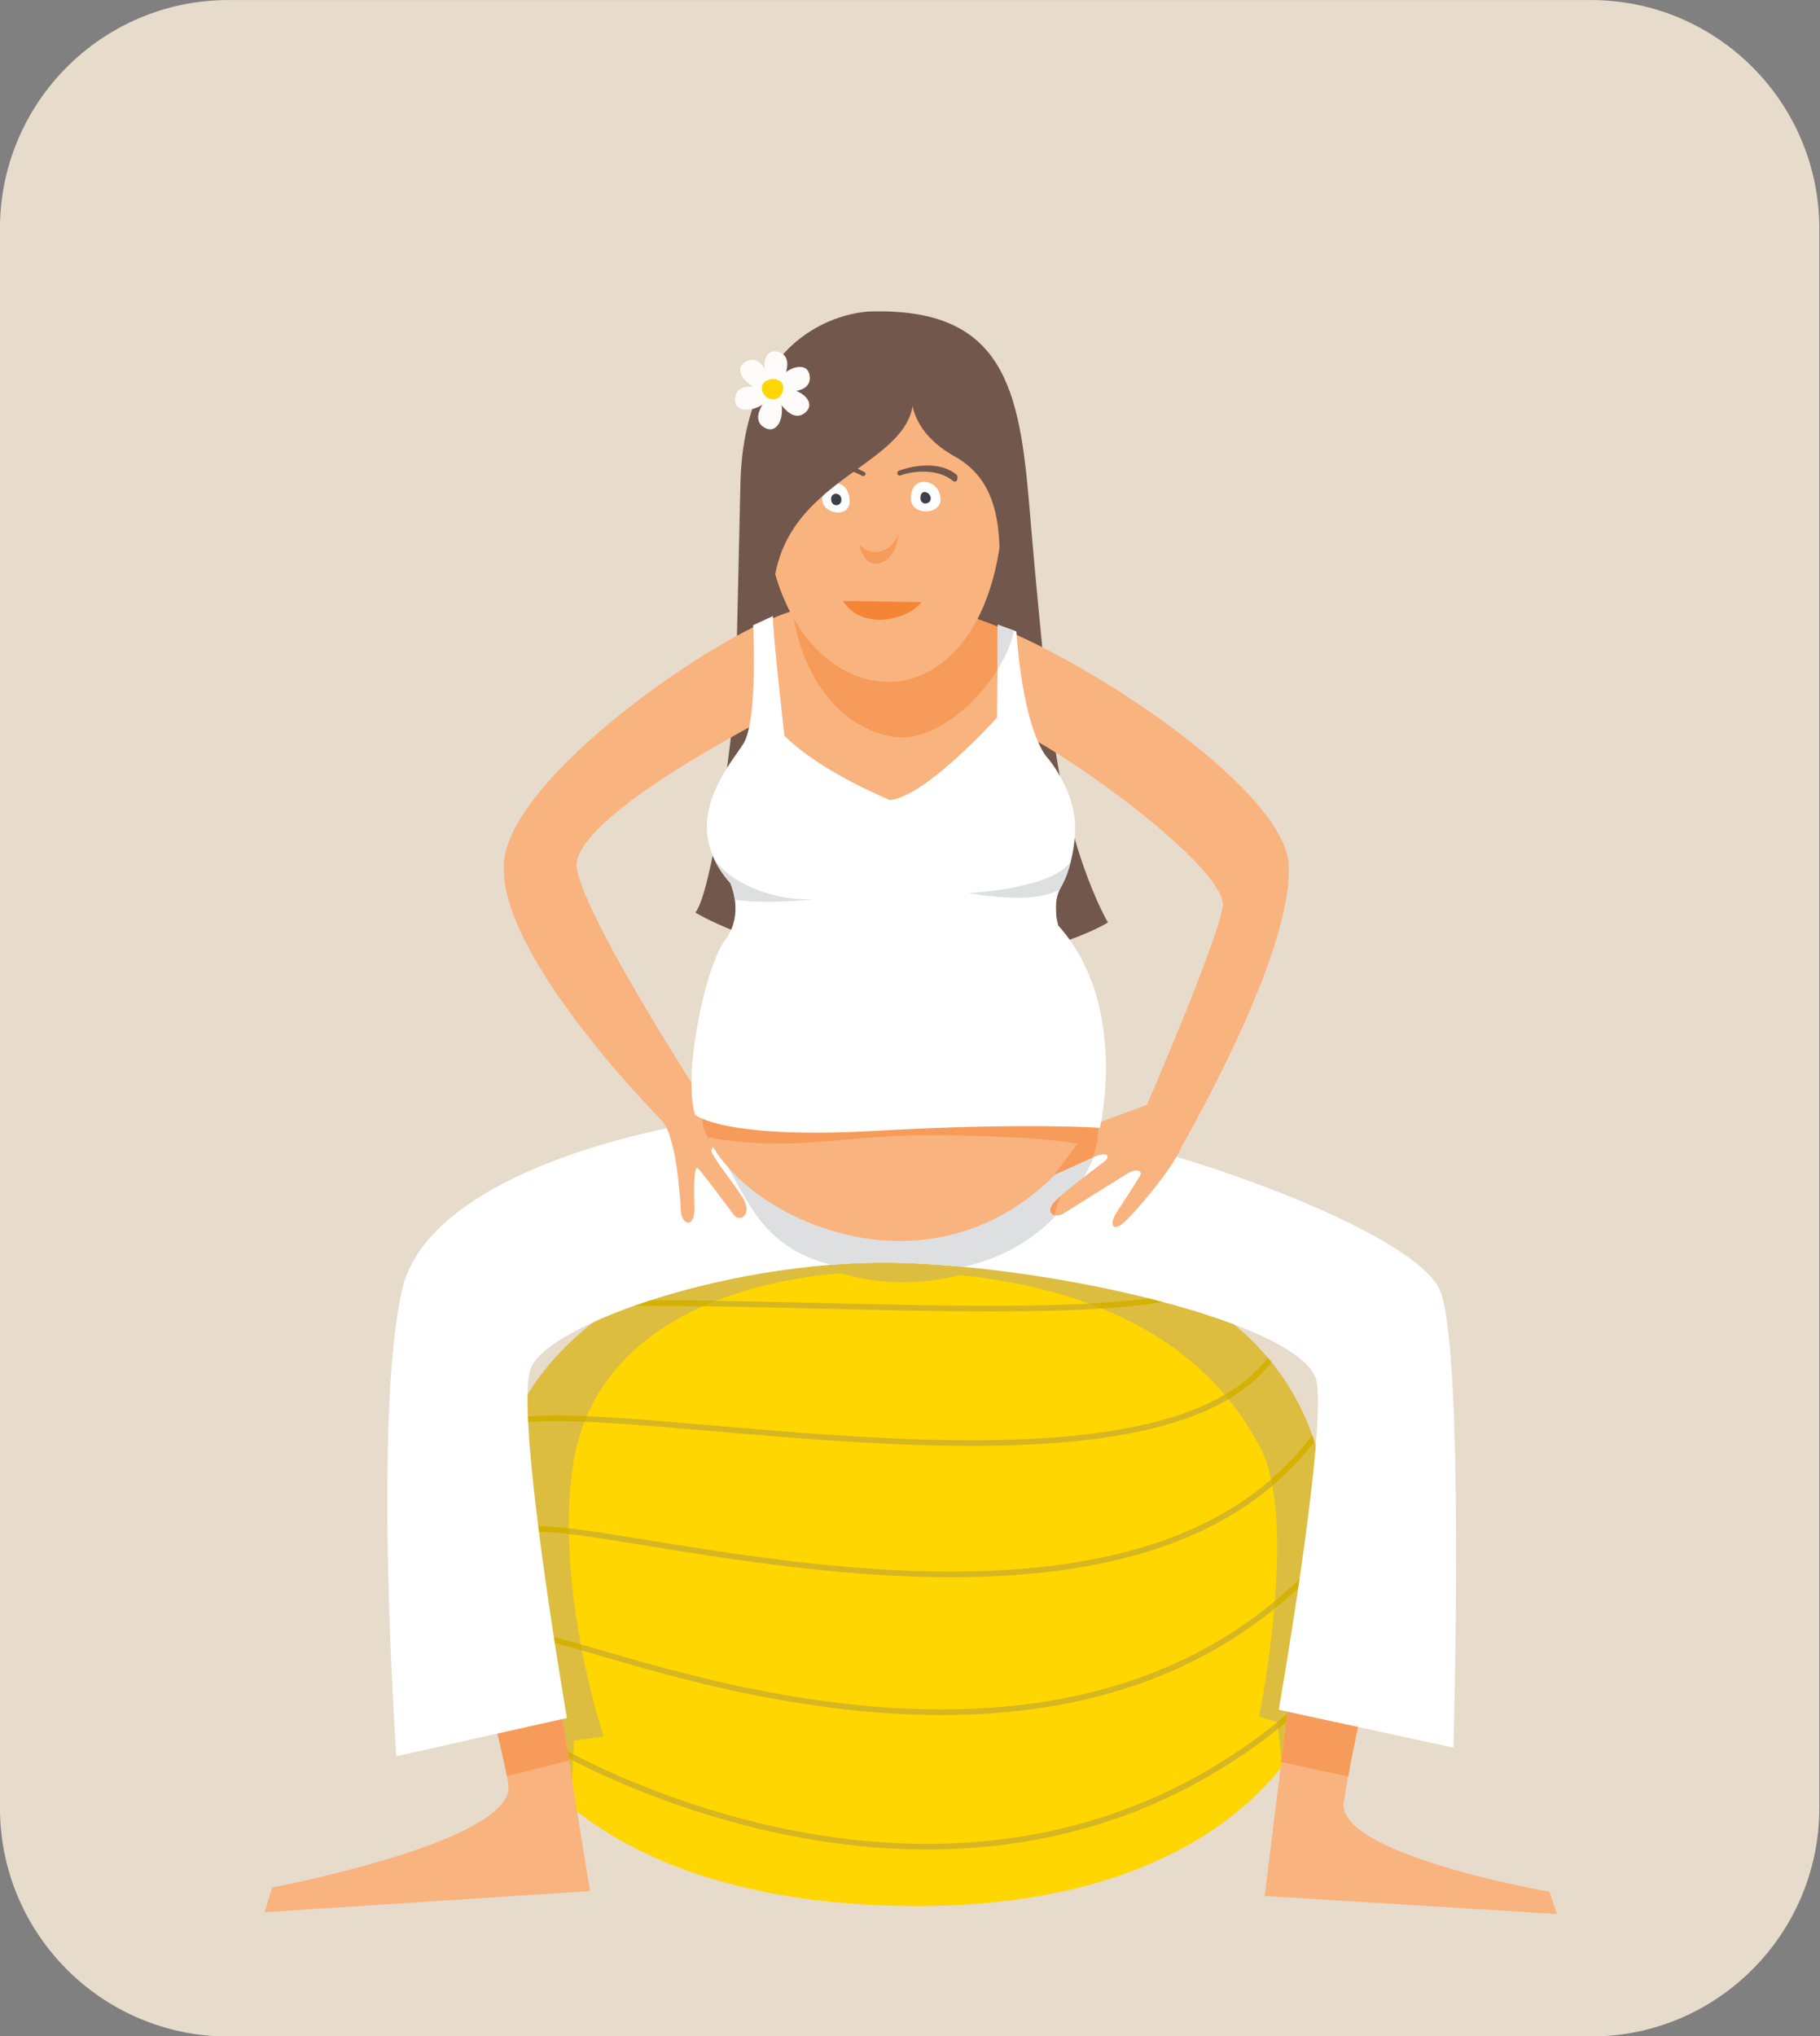 <?xml version="1.0" encoding="UTF-8" standalone="no"?>
<!DOCTYPE svg PUBLIC "-//W3C//DTD SVG 1.1//EN" "http://www.w3.org/Graphics/SVG/1.1/DTD/svg11.dtd">
<svg width="100%" height="100%" viewBox="0 0 1342 1501" version="1.1" xmlns="http://www.w3.org/2000/svg" xmlns:xlink="http://www.w3.org/1999/xlink" xml:space="preserve" xmlns:serif="http://www.serif.com/" style="fill-rule:evenodd;clip-rule:evenodd;stroke-miterlimit:10;">
    <rect x="0" y="0" width="1342" height="1501" fill="#808080" stroke="none"/>
    <g transform="matrix(1.033,0,0,1.004,-110.747,-116.047)">
        <path d="M1405.86,283.511C1405.86,190.849 1332.79,115.618 1242.79,115.618L270.249,115.618C180.245,115.618 107.173,190.849 107.173,283.511L107.173,1442.97C107.173,1535.63 180.245,1610.87 270.249,1610.87L1242.79,1610.87C1332.79,1610.87 1405.86,1535.63 1405.86,1442.97L1405.86,283.511Z" style="fill:rgb(231,219,203);"/>
    </g>
    <g id="grafika" transform="matrix(4.167,0,0,4.167,-86.478,-84.186)">
        <g transform="matrix(1,0,0,1,179.387,239.264)">
            <path d="M0,118.106C112.37,120.709 97.528,0.084 1.75,-1.291C-89.657,-2.603 -113.274,115.482 0,118.106" style="fill:rgb(255,214,0);fill-rule:nonzero;"/>
        </g>
        <g>
            <clipPath id="_clip1">
                <path d="M179.387,357.37C291.757,359.973 276.916,239.347 181.137,237.973C180.635,237.966 180.126,237.962 179.628,237.962C89.467,237.955 66.736,354.76 179.387,357.37Z"/>
            </clipPath>
            <g clip-path="url(#_clip1)">
                <g transform="matrix(0.998,-0.062,-0.062,-0.998,108.421,256.734)">
                    <path d="M0.059,4.078C27.396,8.638 124.278,-9.668 131.48,4.078" style="fill:none;fill-rule:nonzero;stroke:rgb(215,182,35);stroke-width:1px;"/>
                </g>
                <g transform="matrix(0.996,-0.09,-0.09,-0.996,110.835,277.891)">
                    <path d="M0.525,6.087C21.114,8.932 114.286,-22.062 136.577,6.087" style="fill:none;fill-rule:nonzero;stroke:rgb(215,182,35);stroke-width:1px;"/>
                </g>
                <g transform="matrix(0.993,-0.122,-0.122,-0.993,113.22,299.502)">
                    <path d="M1.219,8.514C14.999,9.972 104.426,-33.04 142.773,8.514" style="fill:none;fill-rule:nonzero;stroke:rgb(215,182,35);stroke-width:1px;"/>
                </g>
                <g transform="matrix(0.99,-0.14,-0.14,-0.99,115.218,320.23)">
                    <path d="M2.181,9.998C9.084,10.599 93.249,-44.69 147.785,9.998" style="fill:none;fill-rule:nonzero;stroke:rgb(215,182,35);stroke-width:1px;"/>
                </g>
                <g transform="matrix(0.987,-0.163,-0.163,-0.987,117.215,341.416)">
                    <path d="M3.323,11.888C3.323,11.888 82.321,-55.037 153.828,11.888" style="fill:none;fill-rule:nonzero;stroke:rgb(215,182,35);stroke-width:1px;"/>
                </g>
            </g>
        </g>
        <g transform="matrix(1,0,0,1,181.137,336.291)">
            <path d="M0,-98.319C-42.141,-98.923 -73.744,-77.131 -73.077,-47.464L-73.327,-16.646L-59.327,0.604C-59.077,-0.646 -58.827,-8.146 -58.827,-8.146L-53.577,-8.896C-53.577,-8.896 -62.136,-34.579 -59.077,-56.396C-55.868,-79.291 -33.978,-88.992 -11.591,-90.845C-8.012,-89.729 -0.25,-88.075 9.484,-90.508C31.654,-88.226 52.205,-79.96 62.673,-59.896C69.434,-46.938 62.423,-12.396 62.423,-12.396L65.673,-11.396L66.494,-3.593C66.811,-3.988 67.126,-4.384 67.429,-4.786L74.756,-45.131C74.172,-79.833 45.956,-97.659 0,-98.319" style="fill:rgb(220,189,64);fill-rule:nonzero;"/>
        </g>
        <g>
            <clipPath id="_clip2">
                <path d="M108.06,288.827L107.81,319.645L121.81,336.896C122.06,335.645 122.31,328.145 122.31,328.145L127.56,327.395C127.56,327.395 119.002,301.712 122.06,279.895C125.269,257.001 147.159,247.299 169.546,245.446C173.126,246.563 180.886,248.216 190.622,245.783C212.791,248.066 233.342,256.332 243.81,276.395C250.571,289.354 243.56,323.895 243.56,323.895L246.81,324.895L247.631,332.699C247.947,332.303 248.263,331.907 248.566,331.505L255.893,291.16C255.309,256.458 227.093,238.633 181.138,237.972C180.569,237.964 179.996,237.96 179.432,237.96C138.144,237.958 107.402,259.561 108.06,288.827Z"/>
            </clipPath>
            <g clip-path="url(#_clip2)">
                <g transform="matrix(1,0,0,1,108.34,244.508)">
                    <path d="M0,8.64L-0.226,7.666C10.895,5.092 33.567,5.629 57.57,6.198C90.111,6.969 126.994,7.843 130.597,-0.218L131.51,0.19C127.635,8.858 92.004,8.014 57.546,7.197C33.608,6.63 10.997,6.094 0,8.64" style="fill:rgb(212,177,2);fill-rule:nonzero;"/>
                </g>
                <g transform="matrix(1,0,0,1,192.623,262.996)">
                    <path d="M0,12.999C-15.338,12.999 -31.567,11.606 -45.755,10.388C-61.712,9.019 -75.492,7.836 -81.7,9.273L-81.926,8.298C-75.564,6.826 -62.372,7.958 -45.67,9.392C-9.57,12.49 39.869,16.734 53.269,-3.735L54.105,-3.187C45.737,9.597 23.959,12.998 0,12.999" style="fill:rgb(212,177,2);fill-rule:nonzero;"/>
                </g>
                <g transform="matrix(1,0,0,1,188.74,282.037)">
                    <path d="M0,17.143C-19.584,17.144 -39.077,13.974 -53.274,11.665C-63.76,9.961 -72.042,8.614 -75.234,9.353L-75.46,8.379C-72.075,7.596 -64.121,8.889 -53.114,10.678C-20.584,15.967 39.967,25.811 64.747,-8.668L65.559,-8.084C51.319,11.73 25.583,17.142 0,17.143" style="fill:rgb(212,177,2);fill-rule:nonzero;"/>
                </g>
                <g transform="matrix(1,0,0,1,187.193,289.32)">
                    <path d="M0,34.197C-24.695,34.198 -47.718,27.466 -60.458,23.741C-65.805,22.178 -70.029,20.945 -71.104,21.192L-71.329,20.218C-70.056,19.924 -66.81,20.842 -60.177,22.781C-47.191,26.578 -23.01,33.644 2.104,33.272C32.634,32.819 56.335,21.624 72.55,-0.001L73.35,0.599C53.733,26.762 25.944,34.196 0,34.197" style="fill:rgb(212,177,2);fill-rule:nonzero;"/>
                </g>
                <g transform="matrix(1,0,0,1,184.501,305.752)">
                    <path d="M0,41.635C-4.964,41.635 -9.699,41.307 -14.126,40.772C-43.557,37.213 -65.975,23.956 -66.198,23.822L-65.684,22.964C-65.462,23.097 -43.201,36.257 -13.972,39.783C12.958,43.031 51.494,38.525 82.163,-1.396L82.956,-0.787C57.031,32.958 25.528,41.635 0,41.635" style="fill:rgb(212,177,2);fill-rule:nonzero;"/>
                </g>
            </g>
        </g>
        <g transform="matrix(1,0,0,1,149.21,355.308)">
            <path d="M0,-137.453C-27.99,-132.205 -58.605,-118.647 -56.418,-100.278C-54.231,-81.909 -39.399,-26.361 -38.487,-19.368C-37.175,-9.309 -80.321,-1.187 -80.321,-1.187L-81.633,3.187L-24.054,-0.562C-24.054,-0.562 -36.3,-75.349 -37.175,-87.158C-38.05,-98.966 -13.558,-112.524 30.615,-112.524C74.787,-112.524 108.026,-98.091 106.713,-89.782C105.401,-81.472 95.342,0.313 95.342,0.313L147.042,3.499L145.729,-0.437C145.729,-0.437 107.883,-6.999 109.338,-16.307C115.898,-58.292 138.203,-104.214 117.21,-114.273C96.217,-124.332 40.674,-140.952 40.674,-140.952L0,-137.453Z" style="fill:rgb(249,179,126);fill-rule:nonzero;"/>
        </g>
        <g transform="matrix(-0.972,0.237,0.237,0.972,111.533,335.383)">
            <path d="M-11.458,-13.108L0.636,-13.108C0.655,-7.798 0.7,-3.596 0.812,-1.19L-10.493,-1.259C-10.793,-4.999 -11.12,-8.996 -11.458,-13.108" style="fill:rgb(246,155,90);fill-rule:nonzero;"/>
        </g>
        <g transform="matrix(-0.989,-0.147,-0.147,0.989,246.744,331.432)">
            <path d="M-13.641,-12.099L-0.5,-12.099C-0.603,-7.766 -0.705,-3.557 -0.8,0.376L-12.879,1.18C-13.014,-3.217 -13.287,-7.66 -13.641,-12.099" style="fill:rgb(246,155,90);fill-rule:nonzero;"/>
        </g>
        <g transform="matrix(1,0,0,1,153.438,328.126)">
            <path d="M0,-110.271C-7.581,-110.563 -56.272,-102.544 -61.521,-79.802C-66.769,-57.06 -62.545,2.77 -62.545,2.77L-32.364,-3.995C-32.364,-3.995 -41.694,-57.935 -38.778,-65.807C-35.863,-73.679 -2.041,-85.634 27.99,-84.467C58.022,-83.301 98.55,-73.096 100.299,-63.474C102.049,-53.853 93.593,-5.453 93.593,-5.453L124.499,1.253C124.499,1.253 126.54,-68.431 122.167,-79.511C117.793,-90.59 68.227,-108.376 39.945,-110.708C11.663,-113.041 0,-110.271 0,-110.271" style="fill:white;fill-rule:nonzero;"/>
        </g>
        <g transform="matrix(1,0,0,1,214.893,238.159)">
            <path d="M0,-14.764C2.333,-20.931 -66.667,-13.931 -66.667,-13.931C-61.575,-4.91 -58.986,2.719 -47.049,5.802C-42.513,5.449 -37.947,5.325 -33.465,5.499C-30.274,5.623 -26.964,5.85 -23.595,6.167C-7.517,2.475 -1.939,-9.639 0,-14.764" style="fill:rgb(222,223,224);fill-rule:nonzero;"/>
        </g>
        <g transform="matrix(1,0,0,1,150.522,168.498)">
            <path d="M0,-22.369C-0.437,-16.1 -3.797,9.357 -6.712,13.147C-6.712,13.147 6.998,21.658 30.323,22.241C53.648,22.824 66.288,14.897 66.288,14.897C66.288,14.897 58.038,1.231 55.871,-25.269C54.242,-45.193 0,-22.369 0,-22.369" style="fill:rgb(114,87,76);fill-rule:nonzero;"/>
        </g>
        <g transform="matrix(1,0,0,1,150.814,74.563)">
            <path d="M0,73.316L55.579,72.166C55.579,72.166 53.596,53.361 52.118,35.558C50.368,14.492 47.663,0 23.829,0.75C23.829,0.75 1.421,1.08 0.948,31.695L0,73.316Z" style="fill:rgb(114,87,76);fill-rule:nonzero;"/>
        </g>
        <g transform="matrix(1,0,0,1,215.396,218.483)">
            <path d="M0,-9.23C-0.701,-15.71 -1.284,-22.482 -5.424,-28.917L-64.927,-31.042C-66.602,-27.591 -69.597,-20.771 -71.27,-13.056L-70.24,0.899C-66.59,11.527 -51.752,20.752 -36.665,21.239C-18.88,21.812 -6.922,10.461 -1.298,0.935L0,-9.23Z" style="fill:rgb(249,179,126);fill-rule:nonzero;"/>
        </g>
        <g transform="matrix(1,0,0,1,158.395,186.511)">
            <path d="M0,-43.152C-6.998,-33.822 -17.202,-19.243 -5.248,-9.622C6.706,0 43.443,-12.246 43.443,-12.246L0,-43.152Z" style="fill:rgb(249,179,126);fill-rule:nonzero;"/>
        </g>
        <g transform="matrix(1,0,0,1,248.781,178.081)">
            <path d="M0,-4.981C-0.79,-18.66 -38.358,-43.251 -56.406,-48.789C-57.708,-50.041 -59.115,-51.155 -60.646,-52.09C-82.076,-65.187 -82.222,-55.422 -82.222,-55.422C-83.643,-54.222 -84.912,-52.42 -86.051,-50.183C-97.391,-48.403 -136.304,-22.115 -138.755,-6.163C-141.227,9.914 -111.087,40.503 -108.277,42.909C-107.688,43.414 -106.032,40.4 -104.953,38.791L-105.644,33.5C-105.649,33.561 -105.657,33.622 -105.664,33.683C-111.513,24.452 -124.775,2.932 -125.958,-4.238C-127.229,-11.938 -100.614,-26.551 -91.784,-31.17C-94.774,-15.838 -95.951,1.573 -97.061,6.818L-40.441,9.097C-40.688,8.753 -40.928,8.408 -41.184,8.066C-41.184,8.066 -40.426,-10.091 -44.987,-26.987C-33.329,-20.489 -10.656,-3.19 -11.663,2.599C-12.829,9.305 -25.075,37.587 -25.075,37.587L-34.971,41.231C-34.863,39.879 -40.092,36.333 -40.158,34.94L-39.216,43.273C-38.654,43.506 -37.931,43.782 -37.1,44.077L-41.489,49.984C-41.489,49.984 -36.65,47.761 -34.438,46.78C-32.226,45.798 -31.38,46.595 -32.603,47.591C-33.825,48.588 -39.476,52.646 -41.366,54.696C-43.255,56.745 -41.399,57.774 -39.741,56.736C-38.083,55.698 -30.625,51.026 -28.76,49.858C-26.895,48.69 -25.744,49.238 -26.313,50.172C-26.882,51.105 -29.366,54.969 -30.515,56.727C-31.664,58.485 -31.279,60.206 -29.249,58.473C-27.219,56.74 -20.607,48.964 -19.001,45.111C-18.994,45.093 -18.989,45.078 -18.982,45.06C-15.056,38.075 0.828,9.37 0,-4.981" style="fill:rgb(249,179,126);fill-rule:nonzero;"/>
        </g>
        <g transform="matrix(1,0,0,1,137.292,234.911)">
            <path d="M0,-19.68C0,-19.68 -2.187,-19.024 0.437,-16.619C3.062,-14.213 3.827,-3.17 3.936,-0.546C4.046,2.078 6.451,2.734 6.342,-1.093C6.232,-4.92 6.232,-8.746 6.998,-7.981C7.763,-7.216 12.027,-1.53 13.23,0.11C14.433,1.75 16.729,0.11 14.87,-2.842C13.011,-5.794 9.731,-9.73 9.403,-10.933C9.075,-12.136 11.371,-12.792 11.371,-12.792L11.153,-20.336L1.968,-22.414L0,-19.68Z" style="fill:rgb(249,179,126);fill-rule:nonzero;"/>
        </g>
        <g transform="matrix(1,0,0,1,214.098,218.271)">
            <path d="M0,1.147L0.592,-3.486L-69.261,-4.571L-69.329,-4.126L-68.942,1.111C-68.711,1.783 -68.435,2.45 -68.118,3.109C-54.35,5.718 -44.248,2.999 -31.795,2.791C-20.463,2.602 -6.435,3.35 -2.133,4.399C-1.344,3.305 -0.63,2.214 0,1.147" style="fill:rgb(246,155,90);fill-rule:nonzero;"/>
        </g>
        <g transform="matrix(1,0,0,1,214.102,221.952)">
            <path d="M0,3.027C1.125,0.277 1.042,-2.015 0.919,-3.086L-0.292,-2.64C-0.288,-2.687 -0.305,-2.742 -0.314,-2.794L-3.093,-0.037C-2.878,0.042 -2.655,0.123 -2.421,0.206L-6.81,6.113L0,3.027" style="fill:rgb(246,155,90);fill-rule:nonzero;"/>
        </g>
        <g transform="matrix(1,0,0,1,180.991,124.393)">
            <path d="M0,26.255C6.222,25.985 15.945,18.431 19.182,7.912C16.341,6.637 13.7,5.61 11.383,4.899C10.082,3.646 8.674,2.532 7.143,1.597C6.005,0.901 4.939,0.283 3.917,-0.289C-4.453,0.222 -13.796,2.025 -17.938,2.893C-18.046,3.094 -18.155,3.295 -18.261,3.504C-18.793,3.588 -19.385,3.725 -20.031,3.912C-17.401,20.832 -6.635,26.544 0,26.255" style="fill:rgb(246,155,90);fill-rule:nonzero;"/>
        </g>
        <g transform="matrix(1,0,0,1,198.311,122.127)">
            <path d="M0,-17.192C-0.817,-48.24 -41.929,-49.698 -42.274,-15.281C-42.71,28.205 1.307,32.506 0,-17.192" style="fill:rgb(249,179,126);fill-rule:nonzero;"/>
        </g>
        <g transform="matrix(1,0,0,1,166.267,108.399)">
            <path d="M0,0C-0.24,2.763 5.248,3.79 4.811,0C4.374,-3.79 0.292,-3.353 0,0" style="fill:white;fill-rule:nonzero;"/>
        </g>
        <g transform="matrix(1,0,0,1,181.939,107.16)">
            <path d="M0,1.166C0,4.373 5.197,4.122 5.248,1.494C5.321,-2.223 0,-3.207 0,1.166" style="fill:white;fill-rule:nonzero;"/>
        </g>
        <g transform="matrix(1,0,0,1,167.819,108.764)">
            <path d="M0,-0.292C0,1.239 1.895,1.093 1.822,-0.219C1.75,-1.531 0,-1.531 0,-0.292" style="fill:rgb(58,63,73);fill-rule:nonzero;"/>
        </g>
        <g transform="matrix(1,0,0,1,183.626,107.99)">
            <path d="M0,0.221C-0.063,1.677 1.75,1.533 1.822,0.44C1.895,-0.654 0.073,-1.456 0,0.221" style="fill:rgb(58,63,73);fill-rule:nonzero;"/>
        </g>
        <g transform="matrix(-0.998,-0.062,-0.062,0.998,175.158,119.943)">
            <path d="M-0.216,-16.574C1.539,-16.59 3.04,-12.69 3.42,-10.433C3.954,-7.259 2.558,-0.04 -0.216,-0.068C-4.449,-0.112 -4.885,-6.054 -3.688,-11.238C-2.49,-16.422 -1.239,-16.564 -0.216,-16.574" style="fill:rgb(249,179,126);fill-rule:nonzero;"/>
        </g>
        <g transform="matrix(1,0,0,1,179.726,120.027)">
            <path d="M0,-5.328C-1.389,-1.791 -4.891,-1.268 -6.963,-3.54C-6.438,-1.661 -5.571,-0.202 -4.347,-0.138C-1.682,0 -0.381,-2.297 0,-5.328" style="fill:rgb(246,155,90);fill-rule:nonzero;"/>
        </g>
        <g transform="matrix(1,0,0,1,156.499,106.846)">
            <path d="M0,6.044C0,6.044 -0.489,2.485 -0.463,0C-0.463,0 -2.551,0.504 -2.333,2.545C-2.114,4.586 0,6.044 0,6.044" style="fill:rgb(246,155,90);fill-rule:nonzero;"/>
        </g>
        <g transform="matrix(1,0,0,1,182.121,126.376)">
            <path d="M0,-35.353C0,-35.353 -0.094,-29.697 7.544,-25.44C16.437,-20.483 15.745,-10.424 15.307,0.072C14.87,10.569 18.332,-1.604 18.332,-1.604L16.874,-25.585C16.874,-25.585 14.469,-36.009 14.396,-36.301C14.323,-36.592 8.638,-44.027 8.638,-44.027L2.369,-45.704L-6.014,-45.922L-13.157,-44.756L-21.904,-39.654L-24.747,-31.49L0,-35.353Z" style="fill:rgb(114,87,76);fill-rule:nonzero;"/>
        </g>
        <g transform="matrix(1,0,0,1,182.34,115.674)">
            <path d="M0,-26.291C1.385,-12.515 -24.491,-11.859 -24.82,10.446C-24.869,13.777 -28.537,-4.824 -28.537,-4.824L-27.225,-14.665L-24.601,-21.699C-24.601,-21.699 -1.385,-40.068 0,-26.291" style="fill:rgb(114,87,76);fill-rule:nonzero;"/>
        </g>
        <g transform="matrix(1,0,0,1,179.903,102.818)">
            <path d="M0,1.51C-0.155,1.489 -0.293,1.387 -0.352,1.23C-0.437,1.005 -0.323,0.752 -0.096,0.667C2.357,-0.255 7.151,-1.141 10.145,1.394C10.329,1.55 10.294,2.26 10.137,2.444C9.981,2.628 9.706,2.651 9.521,2.495C6.835,0.219 2.385,0.668 0.212,1.486C0.142,1.512 0.069,1.519 0,1.51" style="fill:rgb(114,87,76);fill-rule:nonzero;"/>
        </g>
        <g transform="matrix(1,0,0,1,173.47,100.889)">
            <path d="M0,3.529C0.151,3.539 0.301,3.476 0.386,3.353C0.508,3.176 0.447,2.94 0.248,2.828C-1.911,1.602 -6.301,-0.01 -9.613,1.617C-9.817,1.717 -9.915,2.328 -9.801,2.513C-9.687,2.698 -9.429,2.767 -9.225,2.667C-6.252,1.207 -2.109,2.385 -0.197,3.471C-0.135,3.505 -0.067,3.524 0,3.529" style="fill:rgb(114,87,76);fill-rule:nonzero;"/>
        </g>
        <g transform="matrix(1,0,0,1,169.935,131.687)">
            <path d="M0,-5.167C3.25,0 11.208,-1.625 13.875,-4.959L0,-5.167Z" style="fill:rgb(243,133,53);fill-rule:nonzero;"/>
        </g>
        <g transform="matrix(1,0,0,1,154.021,220.151)">
            <path d="M0,-89.329C0,-89.329 0.875,-72.418 -1.75,-68.336C-4.374,-64.254 -13.376,-54.232 -4.045,-43.735C-4.045,-43.735 -1.458,-38.305 -4.957,-33.64C-8.456,-28.975 -12.461,-10.089 -10.294,-2.755C-10.294,-2.755 -5.467,1.64 21.649,0.109C48.01,-1.379 61.372,-0.422 61.372,-0.422C61.372,-0.422 66.539,-22.255 54.013,-36.191C54.013,-36.191 52.727,-40.027 54.523,-43.116C56.345,-46.25 57.22,-51.644 56.928,-54.851C56.384,-60.844 52.154,-65.821 52.154,-65.821C52.154,-65.821 47.963,-69.575 46.578,-88.236L43.298,-89.438L43.152,-73.001C43.152,-73.001 30.615,-59.006 24.2,-58.423C24.2,-58.423 11.954,-63.38 5.54,-69.794C5.54,-69.794 3.499,-87.434 3.499,-90.969L0,-89.329Z" style="fill:white;fill-rule:nonzero;"/>
        </g>
        <g transform="matrix(-0.893,0.451,0.451,0.893,167.052,175.519)">
            <path d="M16.253,-12.418C16.355,-10.757 16.185,-8.926 15.647,-6.897C15.647,-6.897 15.684,-5.574 16.253,-3.906C11.305,-0.344 2.435,2.837 2.435,2.837C9.886,0.148 16.053,-7.144 16.253,-12.418" style="fill:rgb(222,223,224);fill-rule:nonzero;"/>
        </g>
        <g transform="matrix(-0.071,-0.998,-0.998,0.071,201.405,168.847)">
            <path d="M-8.672,-6.544C-7.482,-7.353 -5.924,-8.036 -4.28,-8.564C-9.017,-5.137 -8.672,9.971 -8.672,9.971C-11.3,-1.352 -9.81,-4.282 -9.263,-6.188C-9.062,-6.296 -8.865,-6.413 -8.672,-6.544" style="fill:rgb(222,223,224);fill-rule:nonzero;"/>
        </g>
        <g transform="matrix(1,0,0,1,197.319,138.616)">
            <path d="M0,-7.903L-0.07,0C1.803,-2.81 2.58,-5.43 2.828,-6.866L0,-7.903Z" style="fill:rgb(222,223,224);fill-rule:nonzero;"/>
        </g>
        <g transform="matrix(1,0,0,1,158.473,81.37)">
            <path d="M0,7.795C0,7.795 3.529,2.212 0.076,1.106C-3.377,0 -3.178,6.486 0,7.795" style="fill:rgb(253,252,251);fill-rule:nonzero;"/>
        </g>
        <g transform="matrix(1,0,0,1,157.616,97.702)">
            <path d="M0,-8.373C0,-8.373 -4.752,-3.785 -1.659,-1.892C1.434,0 2.777,-6.348 0,-8.373" style="fill:rgb(253,252,251);fill-rule:nonzero;"/>
        </g>
        <g transform="matrix(1,0,0,1,157.901,84.137)">
            <path d="M0,5.299C0,5.299 6.536,6.254 6.143,2.649C5.749,-0.955 -0.096,1.863 0,5.299" style="fill:rgb(253,252,251);fill-rule:nonzero;"/>
        </g>
        <g transform="matrix(1,0,0,1,157.431,91.672)">
            <path d="M0,-2.238C0,-2.238 -6.123,-4.714 -6.595,-1.119C-7.068,2.476 -0.721,1.123 0,-2.238" style="fill:rgb(253,252,251);fill-rule:nonzero;"/>
        </g>
        <g transform="matrix(1,0,0,1,157.609,93.569)">
            <path d="M0,-4.018C0,-4.018 2.792,1.968 5.588,-0.341C8.384,-2.65 2.818,-5.986 0,-4.018" style="fill:rgb(253,252,251);fill-rule:nonzero;"/>
        </g>
        <g transform="matrix(1,0,0,1,157.423,83.768)">
            <path d="M0,5.233C0,5.233 -1.294,-1.244 -4.558,0.336C-7.821,1.916 -3.204,6.477 0,5.233" style="fill:rgb(253,252,251);fill-rule:nonzero;"/>
        </g>
        <g transform="matrix(1,0,0,1,155.564,89.6)">
            <path d="M0,-0.757C0,1.352 3.191,2.271 3.731,-0.378C4.272,-3.028 0,-2.812 0,-0.757" style="fill:rgb(255,214,0);fill-rule:nonzero;"/>
        </g>
        <g transform="matrix(-1,-0.009,-0.009,1,207.303,234.137)">
            <path d="M-0.1,-1.361C1.027,-0.117 0.795,0.741 0.075,0.999L-0.1,0.94C-0.1,0.94 -0.444,-0.963 -1.123,-2.369C-0.722,-2.002 -0.369,-1.659 -0.1,-1.361" style="fill:rgb(246,155,90);fill-rule:nonzero;"/>
        </g>
    </g>
</svg>
